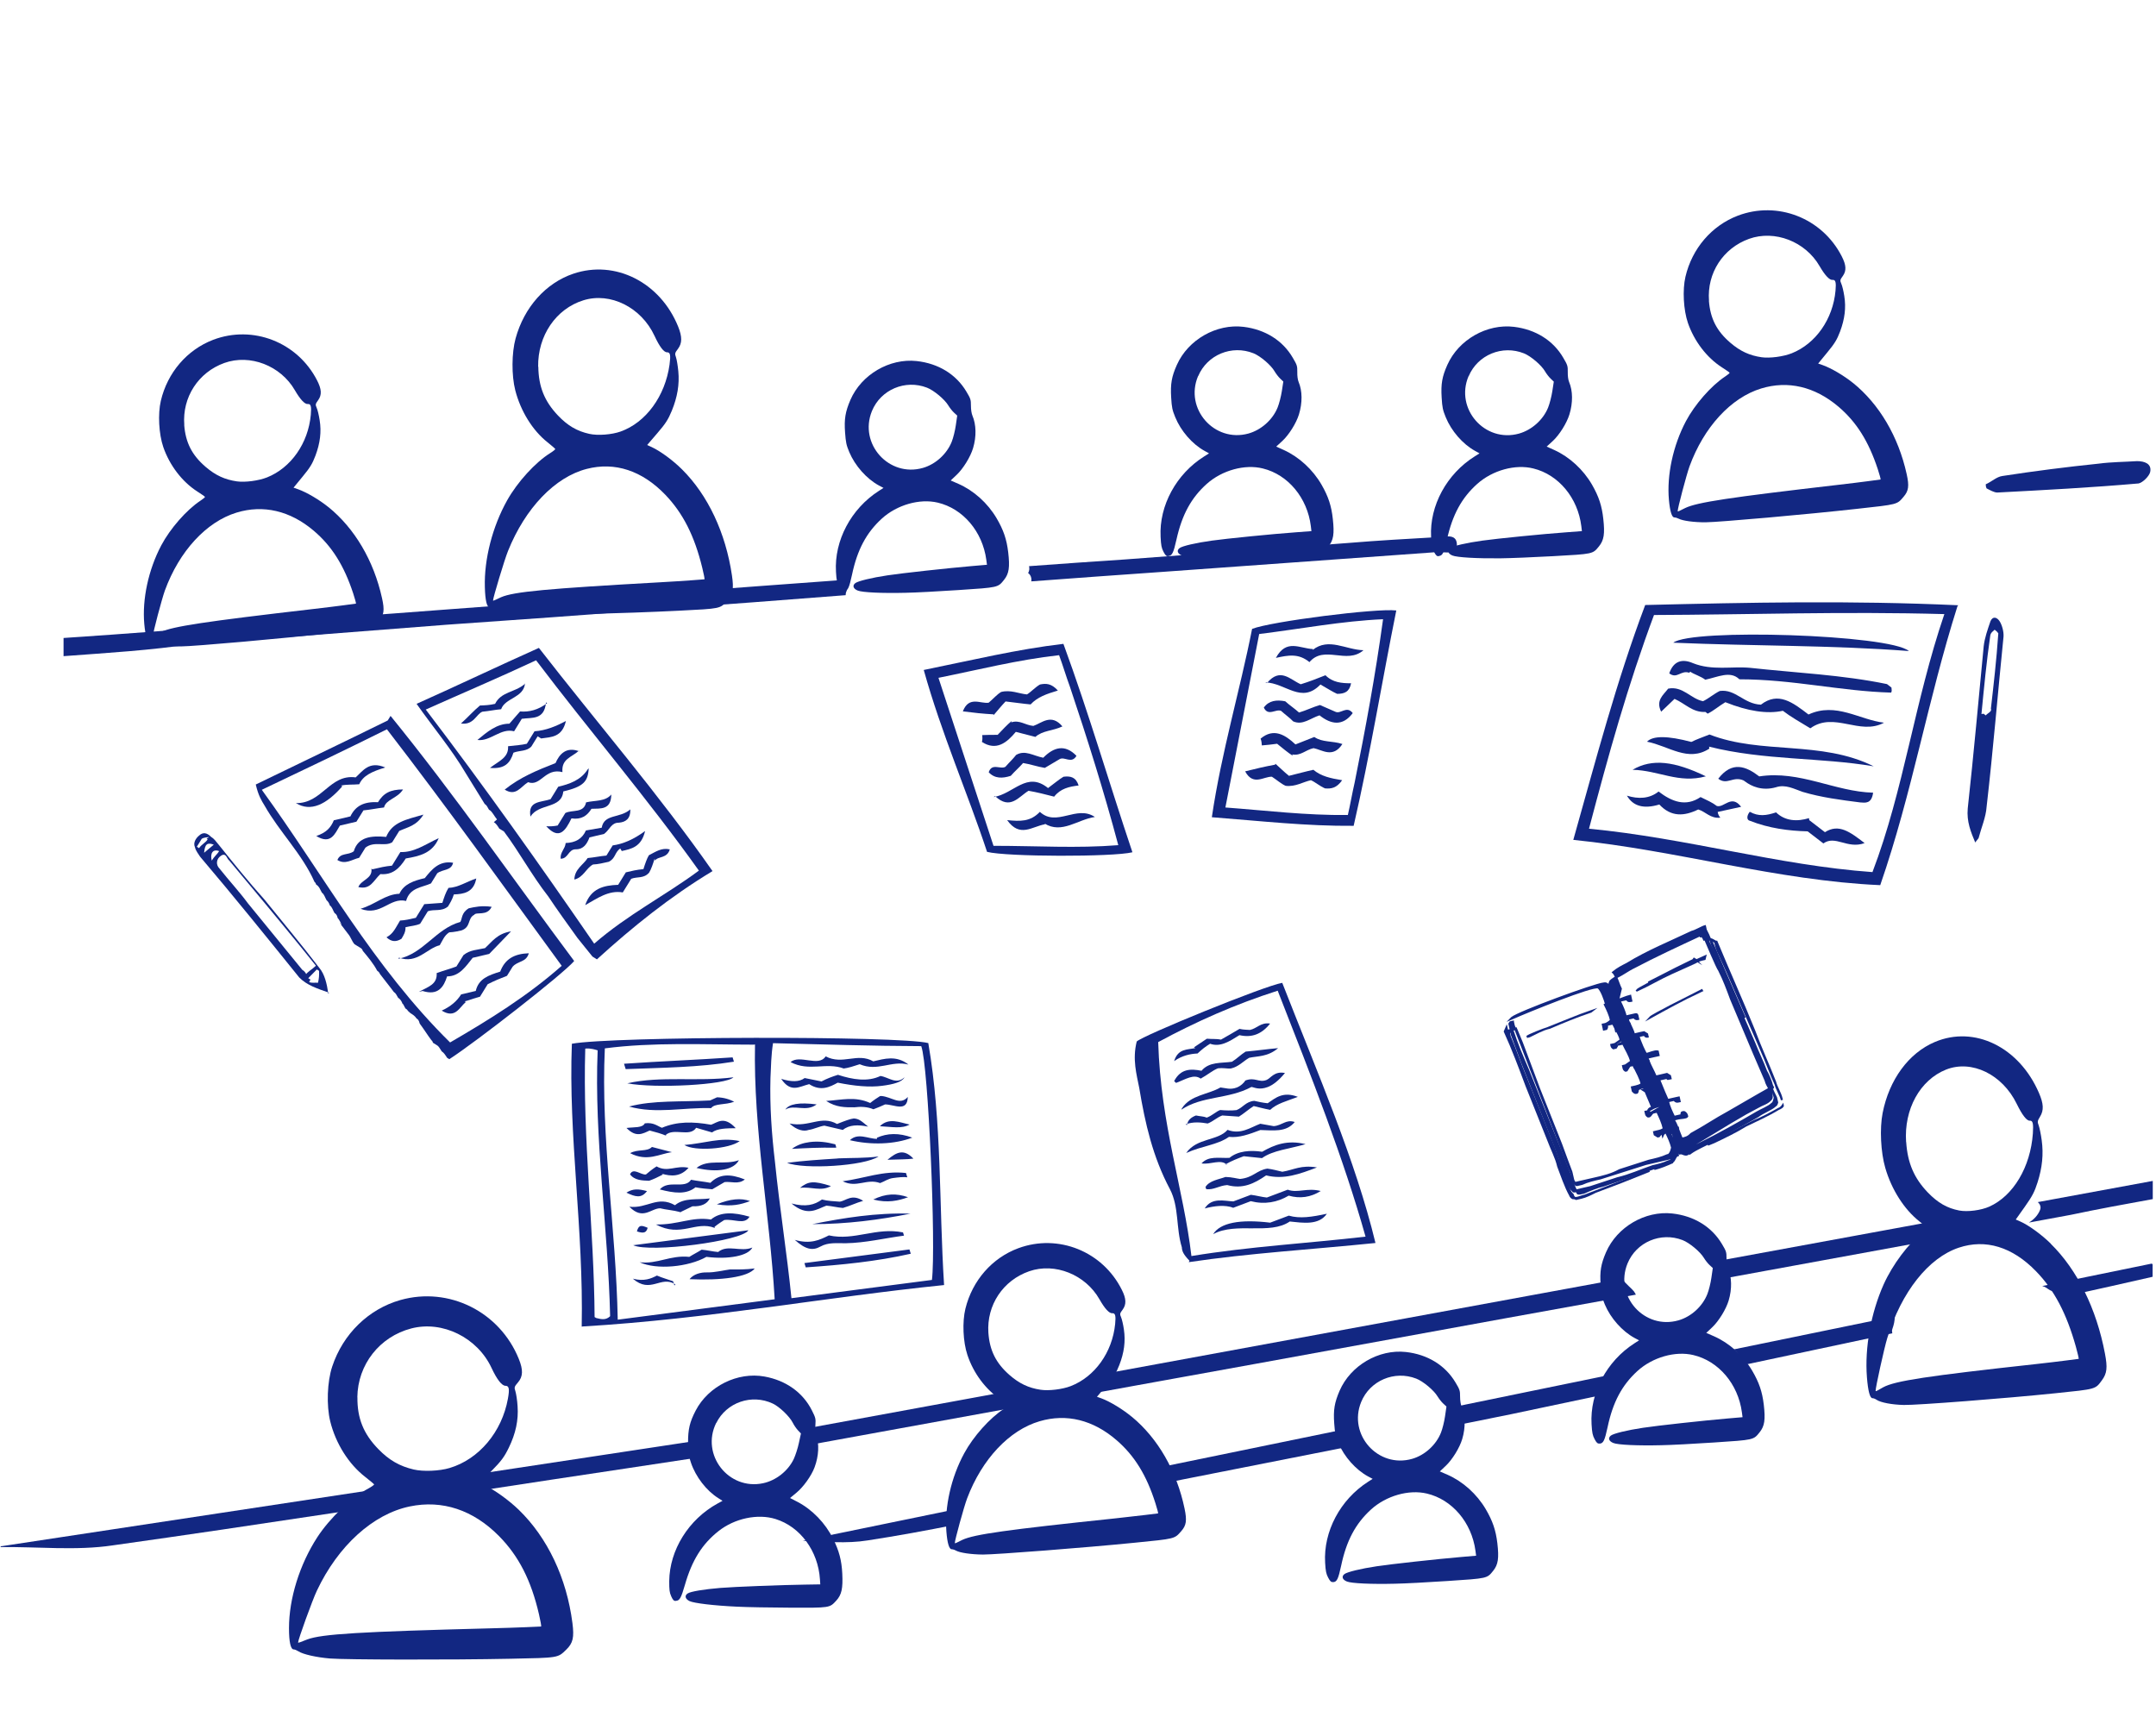 <?xml version="1.0" encoding="UTF-8"?>
<svg xmlns="http://www.w3.org/2000/svg" id="a" data-name="Ebene 3" viewBox="0 0 260.89 207">
  <defs>
    <style>
      .c, .d {
        fill: #122782;
      }

      .d {
        stroke: #122782;
        stroke-miterlimit: 10;
        stroke-width: .25px;
      }
    </style>
  </defs>
  <g id="b" data-name="uuid-519f99f5-dd06-468e-a4a9-793170eefded">
    <path class="c" d="M84.79,175.36c-.42-.23-.58-.64-.48-1.02C30.05,182.57,3.36,186.62.13,187.11v-.1s0,.2-.13.2c4.46-.07,9.19.46,13.64-.21,17.66-2.48,35.31-5.25,52.96-7.93,6.1-.91,12.19-1.84,18.28-2.76-.22-.29-.26-.64-.08-.95Z"></path>
    <path class="c" d="M197.73,156.28c-.19-.22-.4-.43-.62-.63-.31-.29-.59-.59-.85-.93-21.32,3.92-42.65,7.85-63.96,11.76-.04.36-.26.68-.64.8.02.48.03.99-.12,1.45,1.85-.34,3.7-.68,5.55-1.01,20-3.6,40-7.3,60-10.9.29-.05.57-.1.86-.16-.06-.13-.14-.25-.22-.37Z"></path>
    <path class="c" d="M233.92,148.17c-.16,0-.33,0-.49,0-.21-.02-.37-.09-.51-.19-8.27,1.52-16.54,3.04-24.81,4.56-.23.82-.46,1.68-.86,2.41,9.81-1.8,19.6-3.58,29.38-5.38-1-.26-1.88-.75-2.71-1.4Z"></path>
    <path class="c" d="M246.59,145.46c.26.24.42.58.27.95-.28.69-.77,1.17-1.35,1.53,1.7-.31,3.4-.62,5.09-.94,3.3-.7,6.6-1.3,9.9-1.9v-2.2c-4.64.85-9.27,1.7-13.9,2.56Z"></path>
    <path class="c" d="M122.42,170.37c-.04-.12-.07-.24-.07-.36,0-.13.03-.25.08-.37-.13-.08-.26-.15-.4-.21-.1-.04-.19-.07-.29-.1-.26-.08-.45-.24-.6-.46-.07-.1-.1-.22-.11-.33-7.93,1.45-15.86,2.91-23.79,4.37.05.27,0,.56-.14.78.28.38.27.95-.03,1.31,8.44-1.54,16.9-3.08,25.35-4.62Z"></path>
    <path class="c" d="M228.98,161.34c-.04-.17-.05-.35,0-.5.19-.53.3-1.01.3-1.56-6.5,1.34-13.01,2.67-19.51,4.01.06.04.13.06.19.11.61.49.69,1.22.47,1.89,6.18-1.31,12.37-2.63,18.55-3.95Z"></path>
    <path class="c" d="M260.39,152.9c-4.43.91-8.84,1.82-13.27,2.72.08.03.17.05.25.08.35.15.58.42.94.53.4.12.89.1,1.3.15.31.03.57.18.75.39,3.37-.74,6.75-1.5,10.12-2.27v-1.5l-.1-.1Z"></path>
    <path class="c" d="M194.04,167.63c.06-.25.15-.44.27-.66.14-.25.33-.38.54-.44-.02-.05-.02-.11-.03-.16-6.33,1.3-12.66,2.6-18.99,3.9,0,.03,0,.06,0,.09-.16.77-.32,1.55-.56,2.3,2.54-.51,5.08-1.02,7.62-1.54,3.84-.8,7.67-1.62,11.51-2.43-.3-.24-.47-.63-.36-1.04Z"></path>
    <path class="c" d="M139.4,179.76c8.35-1.65,16.71-3.29,25.06-4.95-.36-.55-.7-1.11-1.01-1.69-.06-.1-.07-.2-.09-.3-8.03,1.65-16.05,3.3-24.08,4.95.18.65.3,1.38.13,1.99Z"></path>
    <path class="c" d="M115.68,183.91c.08-.43.13-.87.13-1.31-6.23,1.28-12.46,2.56-18.68,3.84,2.64.11,5.32.37,7.86-.04,3.6-.55,7.17-1.21,10.73-1.92-.06-.17-.07-.37-.04-.57Z"></path>
    <path class="c" d="M102.46,71.48c-.02-.32.07-.65.32-.86-.03-.16-.03-.34.02-.5-7.1.53-14.2,1.03-21.31,1.58-9.4.7-18.8,1.4-28.1,2.1-7.7.6-15.3,1.1-23,1.7-7.6.6-15.1,1.2-22.7,1.7v2.2c5.3-.4,10.6-.7,15.8-1.5,10.2-.7,20.3-1.5,30.5-2.3,8.6-.6,17.2-1.2,25.8-1.9,7.54-.52,15.03-1.09,22.54-1.68,0-.19.04-.38.13-.54Z"></path>
    <path class="c" d="M173.89,65c-3.5.2-7.1.4-10.7.7-9,.7-18,1.3-27.1,2-3.86.25-7.72.53-11.57.81.07.28.04.59-.11.83.32.23.45.63.38,1.01,5.31-.39,10.61-.79,15.9-1.15,11.1-.8,22.2-1.6,33.3-2.4.9,0,2.4.4,2.3-1-.1-1.3-1.5-.8-2.4-.8Z"></path>
    <path class="c" d="M240.29,58.6c.7-.3,1.3-.9,2-1,3.9-.6,7.8-1.1,11.7-1.5,1.5-.2,3.1-.2,4.6-.3.9,0,1.8.3,1.6,1.3-.1.5-.9,1.3-1.4,1.4-5.7.5-11.4.8-17.1,1.1-.4,0-.9-.3-1.3-.5-.1-.2-.1-.4-.1-.5h0Z"></path>
  </g>
  <g>
    <path class="c" d="M144.66,126.82c-.98.22-2.11.04-2.58,1.58.96-.67,1.94-.88,2.83-.92.56-.52.91-.8,1.52-1.18,1.23.44,2.32-.27,3.55-1.04,1.49.34,2.69-.11,3.71-1.4-1.13-.18-1.59.6-2.44.77-.32-.03-.76-.01-1.26-.13-.75.43-1.36.82-2.24,1.3-.5-.11-1.08-.05-1.71-.11-.48.33-1.09.72-1.57,1.05l.18.08Z"></path>
    <path class="c" d="M142.31,131.04c1.19-.45,2.15-1.12,2.98-.52.88-.48,1.44-1,2.1-1.25.58-.07,1.08.05,1.53.03.98-.22,1.49-.87,2.24-1.3.98-.22,2.24-.09,3.5-1.17-1.61.15-2.32.27-3.93.42-.61.38-1.04.85-1.66,1.23-1.29.19-2.74-.03-3.68,1.09-1.31-.26-2.52-.26-3.31,1.25l.23.22Z"></path>
    <path class="c" d="M142.93,134.29c2.53-1.71,5.73-1.26,8.5-2.76.32.03.91.41,1.97.01.66-.25,1.36-.82,2.09-1.7-1.31-.26-1.72.65-2.25.85-.93.35-1.36-.39-2.55.06-.08.18-.51.65-1.04.85-.8.3-1.34.05-1.97-.01-1.49.87-3.6.9-4.65,2.51l-.08.18Z"></path>
    <path class="c" d="M143.45,136.06c.93-.35,1.87-.25,2.69-.11.66-.25,1.09-.72,1.76-.97.63.06,1.39.08,2.02.14.61-.38,1.18-.9,1.79-1.28.5.11,1.18.31,1.99.46.78-.75,2.02-1.07,3.35-1.57-1.78-.69-2.69.11-3.65.77-.63-.06-1.13-.18-1.63-.29-1.03.09-1.36.82-2.15,1.12-.58.07-1.34.05-1.97-.01-.53.2-.96.67-1.62.92-.37-.16-.81-.15-1.31-.26-.53.2-1.01.53-1.08,1.16l-.18-.08Z"></path>
    <path class="c" d="M152.49,136.74c1.53.03,3.15.32,4.18-.97-1.05-.36-1.51.42-2.54.5-.5-.11-1.13-.18-1.63-.29-1.19.45-2.37,1.35-3.96.74-1.16,1.35-3.73.95-5,2.8,1.94-.88,3.73-.95,5.17-1.95,1.26.13,2.45-.32,3.78-.82Z"></path>
    <path class="c" d="M148.3,140.89c.75-.43,1.41-.68,2.2-.98.63.06,1.26.13,2.21.23,1.31-.95,3.36-1.12,5.27-1.69-2.17-.54-3.76.06-5.25.92-1.44-.21-2.92-.11-3.96.74-1.34.05-2.52-.26-3.38.67,1.13.18,2.35-.59,3.1.19l-.18-.08Z"></path>
    <path class="c" d="M145.96,143.9c.95.1,1.51-.42,2.54-.5,1.86.51,3.27-.17,4.71-1.17,2.17.54,4.03-.16,6.15-.96-1.94-.33-2.77.29-4.19.52-.5-.11-1.18-.31-1.81-.38-1.29.19-1.71,1.1-3.31,1.25-.32-.03-1-.23-1.76-.24-.8.3-1.96.44-2.42,1.22l.1.27Z"></path>
    <path class="c" d="M149.1,146.2l2.25-.85c1.68.43,3.23.14,4.59-.67,1.36.39,2.65.21,3.88-.56-1.68-.43-2.77.29-4-.16l-2.52.95c-.63-.06-1.31-.26-1.94-.33l-2.12.8c-1.08-.05-2.62-.52-3.46.85,1.24-.32,2.4-.45,3.45-.09l-.13.05Z"></path>
    <path class="c" d="M146.8,149.34c2.77-1.5,6.87.13,9.27-1.53,1.58.16,3.52.49,4.49-.94-1.82.39-3.25.62-4.61.23l-2.25.85c-3.65-.44-6.05.01-6.9,1.39Z"></path>
    <path class="c" d="M143.84,152.73c7.31-1.09,14.87-1.53,22.6-2.32-2.41-9.99-6.95-20.4-11.28-31.48-2.14.35-16.97,6.41-17.61,7.1-.54,2.17-.02,3.95.31,5.64.71,4.28,1.63,8.32,3.71,12.23,1.12,2.15.72,4.72,1.44,7.03.02.45.17.85.92,1.62l-.08.18ZM165.24,149.64c-6.96.81-13.94,1.18-21.07,2.35-.95-8.12-3.72-15.86-4.02-25.89,4.65-2.51,9.33-4.58,14.46-6.22,4.14,10.55,7.97,20.31,10.63,29.76Z"></path>
  </g>
  <g>
    <path class="c" d="M120.24,86.53c.48-.55.86-1.04,1.44-1.65,1.15.13,2.04.27,3.03.36.82-.89,1.93-1.27,3.3-1.68-.79-.88-1.46-.88-2.17-.73-.6.35-1.07.9-1.57,1.2-.99-.09-1.96-.59-3.12-.3-.5.29-.97.84-1.51,1.3-.97.17-2.39-.87-3.13,1.05,1.31.17,2.45.29,3.7.36l.06.1Z"></path>
    <path class="c" d="M122.41,87.25c-.54.45-1.11,1.06-1.69,1.67-.67,0-1.35,0-1.86.03.02.26.04.51-.04.83,1.73,1.12,3.01.1,4.1-1.22l2.37.61c.88-.79,2.12-.72,3.27-1.27-1.36-1.61-2.51-.39-3.52-.06-.99-.09-1.66-.76-2.67-.43l.04-.16Z"></path>
    <path class="c" d="M122.96,91.35c-.38.49-.82.89-1.3,1.44-.6.35-1.64-.51-2.02.66.73.78,1.66.76,2.67.43.48-.55,1.02-1,1.49-1.55.89.14,1.74.45,2.63.59l1.79-1.06c.6-.35,1.44.62,2.04-.4-1.4-1.45-2.76-1.05-4.02.23-1.21-.23-2.19-.98-3.28-.34Z"></path>
    <path class="c" d="M120.42,96.34c1.83,1.73,2.85.06,4.04-.65,1.05.18,2,.43,3.1.71.76-.98,1.83-1.22,2.96-1.35-.33-1.01-.96-1.17-1.83-1.06-.5.29-1.03.75-1.87,1.37-2.58-2.09-4.14.71-6.6,1.09l.2-.12Z"></path>
    <path class="c" d="M126.39,99.65c2.11,1.3,4-.49,6.1-.79-2.23-1.5-4.62,1.26-6.66-.62-1.16,1.22-2.4,1.15-3.96,1,1.55,2.17,3,.77,4.59.5l-.06-.1Z"></path>
    <path class="c" d="M119.44,103.08c2.37.61,15.25.63,17.59.05-2.82-8.39-5.28-16.85-8.35-25.22-5.64.66-11.03,1.97-16.9,3.16,2.15,7.71,5.29,14.84,7.66,22.01ZM128.16,79.29c.45,1.21.85,2.58,1.3,3.79,2.1,6.27,4.1,12.59,5.86,19.19-4.99.4-9.88.08-15.1.08l-6.66-20.33c4.79-.96,9.57-2.18,14.6-2.74Z"></path>
  </g>
  <g>
    <g>
      <path class="c" d="M202.48,77.77c9.8.42,19.16.29,28.51,1.01-2.33-2.01-26.31-2.76-28.51-1.01Z"></path>
      <path class="c" d="M204.52,81.27c.41.31,1.29.56,1.83.98,1.54-.32,3.02-1.13,4.13-.05,6.46,0,12.25,1.44,18.36,1.61.1-.14.07-.37.04-.61l-.54-.42c-5.38-1.12-11.02-1.36-16.58-1.97-2.22-.2-4.58.36-6.89-.56-1.29-.56-2.35-.3-2.88,1.23.95.73,1.41-.43,2.43-.07l.1-.14Z"></path>
      <path class="c" d="M206.65,86.35c.69-.33,1.34-.91,2.13-1.38,2.74,1.1,5.06,1.45,6.96,1.04.95.73,2,1.32,3.32,2.12,2.89-2.08,5.97.92,8.92-.68-2.97-.34-5.81-2.53-9.14-.99-1.9-1.46-3.66-2.81-5.76-1.19-2.08-.09-3.05-1.91-4.97-1.66-.69.33-1.34.91-2.03,1.24-1.5-.29-2.44-1.87-4.22-1.52-.62.81-1.52,1.42-.85,2.79l1.62-1.55c1.29.56,2.17,1.66,3.74,1.58l.27.21Z"></path>
      <path class="c" d="M206.81,90.35c6.68,1.68,13.44,1.28,19.92,2.38-6.39-3.18-13.58-1.39-19.87-3.85-.93.37-1.51.56-2.2.9-2.86-.76-4.65-.77-5.36-.03,2.62.51,4.96,2.52,7.54.84l-.03-.24Z"></path>
      <path class="c" d="M211.13,94.54c.81.62,2.1,1.19,3.75.73,1.17-.4,2.22.2,3.24.55,2.28.68,4.63.98,6.99,1.28.61.04,1.36.19,1.55-1.18-4.64-.12-8.88-2.73-13.78-1.97-1.63-1.25-3.29-1.88-4.96.28,1.08.83,1.78-.36,3.07.21l.14.1Z"></path>
      <path class="c" d="M197.55,93.15c3.18.07,5.58,1.7,8.87.79-3.77-1.82-6.5-2.19-8.87-.79Z"></path>
      <path class="c" d="M218.9,99c-1.41.43-2.87.38-3.99-.7-1.17.4-2.12.52-3.18-.07-.42.54-.35,1.02.02,1.09,2.31.91,4.67,1.22,6.99,1.28l1.9,1.46c1.45-1.04,2.9.72,4.99-.04-1.76-1.35-3.12-2.39-4.8-1.32l-1.9-1.46-.03-.24Z"></path>
      <path class="c" d="M205.49,97.95c.89.25,1.49,1.14,2.69.99-.14-.1-.3-.45-.33-.69l2.84-.62c-1.18-1.55-2.05.15-2.94-.1-.54-.42-1.19-.7-1.97-1.08-1.79,1.21-3.46.57-5.08-.67-1.1.88-2.44.93-3.83.5.74,1.28,2.04,1.64,3.92,1.07,1.42,1.52,2.99,1.44,4.71.6h0Z"></path>
      <path class="c" d="M236.96,73.24c-13.11-.6-25.38-.33-37.88-.03-3.52,9.35-5.95,18.68-8.7,28.42,12.59,1.27,24.64,4.93,37.14,5.48,3.89-11.23,5.72-22.31,9.34-33.74l.1-.14ZM200.09,74.42c11.44-.04,22.96-.45,35.19-.11-3.61,10.58-4.89,21.23-8.7,31.22-11.43-.82-22.46-4.12-34.3-5.25,2.36-8.96,4.67-17.3,7.92-26.01l-.1.14Z"></path>
    </g>
    <path class="c" d="M239.02,101.96c-.53-1.27-1.06-2.54-.91-4.14.72-6.55,1.31-13.2,1.93-19.62.11-.99.47-2.01.82-3.03.28-.65.79-.47,1.09-.02s.53,1.27.49,1.88c-.69,6.79-1.25,13.68-2.05,20.61-.08,1.23-.64,2.52-.97,3.78l-.42.54h0ZM240.02,86.36l.27.21c.21-.27.79-.47.62-.81.34-2.97.68-5.94.89-9.01.1-.14-.3-.45-.44-.55-.1.14-.45.3-.52.68-.45,3.1-.76,6.31-1.07,9.52h0l.24-.03Z"></path>
  </g>
  <path class="c" d="M81.61,155.56l-.16-.52c-.54-.2-1.23-.38-1.96-.69-.69.36-1.53.74-2.91.38,2.16,1.88,3.37-.44,5.14.68l-.11.15ZM91.33,153.49c-1.07.14-2.03.13-2.99.12-.92.12-1.8.37-2.76.36-.81-.03-1.68.22-2.14.82,3.87.17,7.09-.25,7.89-1.3ZM85.49,152.09c2.65.33,5.06-.12,5.55-1.13-1.41.59-2.99-.42-4.14.54-.65-.05-1.34-.23-2-.28-.53.34-.95.53-1.49.87-2.3-.24-3.86.91-6.01.65,2.04.95,5.91.58,8.08-.65ZM78.37,148.57c-.73-.31-1.08-.4-1.3.44.88.29,1.15.12,1.3-.44ZM90.56,148.87c-4.75.62-9.19,1.2-13.94,1.81,2.04.95,13.22-.51,13.94-1.81ZM86.46,148.46c.38-.32.91-.66,1.18-.83,1.23-.16,2.42.63,3.06-.4-1.92-.56-3.53-.62-4.67.34-2.34-.37-3.94.65-6.66.6,3.04,1.63,4.79-.49,7.13.42l-.04-.13ZM78.29,144.13c-1.04-.27-1.69-.32-2.49.19,1.12.53,1.81.71,2.49-.19ZM82.26,146.71l1.53-.74c1.07.04,1.77-.28,2.1-.95-1.53.2-3.07-.14-4.21.82-2.12-1.21-3.37.44-5.52.18,1.63,1.68,2.61.2,3.72.19.69.18,1.5.21,2.53.48l-.15.02ZM97.5,153.36c4.37-.3,8.54-.71,12.71-1.65l-.16-.52c-4.29.56-8.42,1.1-12.71,1.65l.2.65-.04-.13ZM96.17,150.03c1.31,1.18,2.16,1.34,3.11.81.95-.53,1.95-.39,3.06-.4,2.38-.04,4.75-.62,7.05-.92l-.12-.39c-3.23-.66-5.89,1.04-8.97.36-1.11.55-2.21,1.1-4.14.54ZM110.17,146.86c-4.18-.13-8.12.52-11.87,1.27,4.14,0,8.12-.52,11.87-1.27ZM90.76,145.34c-1.08-.4-2.42-.27-4.02.39,1.84.3,2.88.03,4.02-.39ZM80.03,142.01c1.23.38,2.34.37,3.29-.7-1.54-.34-2.52.6-3.87-.17-.53.34-.91.66-1.29.98-.61.08-1.54-.88-1.92-.02.54.74,1.5.75,2.31.78.57-.21.99-.4,1.68-.76l-.19-.11ZM99.46,145.15c-.91.66-1.95.93-3.68.48,1.93,1.64,3.07.68,4.22.26.65.05,1.34.23,2,.28.88-.25,1.57-.61,2.45-.86-1.39-.9-2.07,0-2.84.1-.65-.05-1.46-.08-2.15-.26h0ZM84.04,143.65c.84.16,1.5.21,2.15.26l1.49-.87c.77-.1,1.69.32,2.45-.32-1.81-.71-3.07-.68-4.17.41-.84-.16-1.5-.21-2.34-.37-.76,1.18-2.72-.05-3.78,1.17,1.73.45,3.23.66,4.37-.3l-.15.02ZM84.28,141.33c2.57.61,4.53.22,5.13-.94-1.72.63-3.72-.19-5.13.94ZM78.89,138.79c-.61.62-1.68.22-2.64.75,2.08,1.08,3.53.08,5.06-.12-.69-.18-1.38-.36-2.42-.63ZM96.8,143.74c1.38-.18,2.53.48,3.75-.22-2.11-.67-2.73-.59-3.75.22ZM109.88,144.87c-1.42-.49-2.69-.46-4.21.28,1.73.45,3.07.14,4.21-.28ZM89.51,138.08c-2.38-.5-4.21.28-6.7.47,1.2.79,5.41.51,6.7-.47ZM101.29,140.19c-2.03.13-4.06.26-6.05.52,2,.82,9.36.4,11.07-.77-1.68.22-3.3.16-4.87.23l-.15.02ZM106.5,143.16c.57-.21.95-.53,1.57-.61s1.23-.16,1.72-.09l-.16-.52c-2.8-.31-5.05.66-7.66,1,1.69.86,2.91-.38,4.53.22ZM101.2,138.86l-.12-.39c-1.04-.27-2.04-.41-3.11-.27-.77.1-1.49.33-2.14.82,1.72-.09,3.45-.18,5.21-.14h0l.15-.02ZM80.53,137.36c.99-.94,2.95.29,3.71-.89.69.18,1.23.38,1.92.56.65-.49,1.76-.5,2.87-.51-1.43-1.57-2.27-.65-2.99-.42-2.19-.39-4.11-.41-5.94.37-.54-.2-1-.68-2.07-.54-.3.58-1.3.44-2.22.56,1.16,1.2,1.96.69,2.8.31.69.18,1.38.36,2.11.67l-.19-.11ZM107.39,140.34c1.42-.05,2.38-.04,3.14-.14-1.16-1.2-2-.82-3.14.14ZM89.04,133.43c-.77-.44-1.46-.62-2.27-.65l-.84.38c-3.6.2-6.86-.05-9.81.74,3.3.92,6.56.09,9.93.19.45-.6,1.65-.35,2.79-.77l.19.11ZM106.14,137.81c-1.11,0-2.31-.78-3.3.16,2.57.61,5.41.51,7.55-.31-1.62-.6-3.03-.55-4.29.02l.04.13ZM103.32,135.34c-.46.06-1.03.27-2.03.67-1.93-1.1-3.37.44-5.75-.06.89.83,1.73.99,2.31.78.61-.08,1.3-.44,1.91-.52l2.23.52c.76-.64,1.87-.65,3.06-.4-.85-.7-1.08-.94-1.73-.99ZM98.82,133.64c-2.1-.27-3.36-.06-3.79.63,1.07-.68,2.49.35,3.79-.63ZM106.47,136.28c1.46.08,2.65.33,3.6-.2-1.19-.25-2.5-.89-3.6.2ZM88.75,130.36c-4.29.56-8.82-.2-12.84.73,3.38.64,12,.19,12.84-.73ZM106.48,132.64c-.27.17-.8.51-1.18.83-1.85-.84-3.45-.36-5.33-.25,1.2.79,2.31.78,3.42.77.77-.1,1.57-.07,2.3.24.57-.21.99-.4,1.41-.59,1.11,0,2.69,1,2.75-.9-.95,1.07-1.92-.02-3.22-.12l-.15.02ZM88.65,127.95c-4.37.3-8.77.47-13.14.77l.2.65c4.41-.17,8.85-.21,13.1-.9l-.16-.52ZM97.92,131.19c1.39.9,2.49.35,3.45-.18,2.04.41,3.84.58,5.37.38,1.38-.18,2.41-.45,2.71-1.03-.99.94-1.92-.02-2.91-.16-1.53.74-3.37.44-5.14-.14-.73.23-1.3.44-1.99.8l-2.04-.41c-.65.49-1.61.48-2.84.1,1.17,1.74,2.19.93,3.38.64ZM101.96,129.32c.77-.1,1.34-.31,2.07-.54,2.19.93,3.83-.5,5.9.04-1.47-1.16-2.92-.7-4.26-.39-1.93-1.1-3.68.48-5.76-.6-.87,1.33-3.11-.27-4.25.69,2.27,1.19,4.29-.02,6.45.78l-.15.02ZM70.54,160.51c15.33-.91,29.33-3.55,43.7-5.01-.63-9.9-.25-19.65-1.91-29.28-3.46-.9-38.3-.82-43.13.08-.44,11.11,1.43,22.47,1.19,34.23l.15-.02ZM71.95,159.38c-.06-10.65-1.46-21.52-1.13-32.49.15-.02.61-.08,1.5.21-.44,10.58,1.26,21.41,1.51,32.17-.49.47-.99.4-1.68.22l-.19-.11ZM111.48,126.6c.86,2.31,1.79,24.17,1.29,28.28-5.51.72-11.18,1.45-17,2.21-.55-5.46-1.44-11-1.99-16.46-.41-3.45-.64-6.79-.55-10.18.06-1.36.09-2.84.31-4.22,6.1.15,11.89.34,17.94.36ZM91.36,126.38c-.21,10.28,1.79,20.53,2.38,30.84-6.28.82-12.41,1.61-18.99,2.47-.21-11.16-2.07-21.98-1.56-32.83,5.82-.76,11.8-.46,18.01-.45h0l.15-.02Z"></path>
  <g>
    <path class="c" d="M39.81,120.12c-1.4-.49-2.67-.89-3.6-1.84-3.97-4.92-7.94-9.84-12-14.62-.19-.31-.52-.7-.62-1.14-.24-.53.1-1.08.49-1.4.48-.46.97-.35,1.44.13.41.25.6.56.93.95,1.82,2.26,3.64,4.53,5.55,6.65,2.15,2.66,4.43,5.39,6.64,8.27.65.78.91,1.89,1.09,3.14h0l.08-.14ZM36.97,117.98h0c.25-.41.78-.65,1.26-1.12-.65-.78-1.17-1.48-1.82-2.26-2.8-3.44-5.74-6.96-8.68-10.48-.27-.17-.35-.97-.96-.59s-.68,1.1-.21,1.57c1.17,1.48,2.42,2.82,3.45,4.22,2.15,2.66,4.43,5.39,6.58,8.05.14.08.27.17.46.48h0l-.08.14ZM37.4,118.82h0c.27.17.72.06,1.08.1.12-.5.15-.86.13-1.44l-.27-.17-1.04,1.06.27.17-.08.14-.08.14ZM25.3,101.29h0c-.22.05-.58.02-.89.21l-.59.96.27.17c.25-.41.78-.65,1.04-1.06l-.14-.08.31-.19ZM26.52,102.99c-.77-.29-1.11.26-.9,1.15.34-.55.65-.74.9-1.15ZM25.87,102.21c-.77-.29-1.08-.1-1.17.98.39-.33.78-.65,1.17-.98Z"></path>
    <g>
      <path class="c" d="M79.26,104.14c.34-.55,1.47-.23,1.79-1.36-.99-.23-1.69.28-2.53.71-.25.41-.46,1.04-.66,1.68-.8.07-1.47.23-2.13.39l-.93,1.51c-1.74.06-3.3.43-3.99,2.46,1.45-.81,2.84-1.84,4.55-1.54l1.02-1.65c.75-.29,1.52,0,2.17-.75.25-.41.46-1.04.66-1.68l.05.22Z"></path>
      <path class="c" d="M75.24,102.98c1.11-.26,2.36-.44,2.82-2.42-1.4,1.03-2.67,1.57-3.92,1.74l-.76,1.23c-.8.07-1.47.23-2.27.3-.51.82-1.57,1.31-1.61,2.6,1.11-.26,1.43-1.39,2.26-1.82.58-.02,1.25-.18,1.91-.33.84-.43.68-1.1,1.38-1.61l.19.31Z"></path>
      <path class="c" d="M56.22,121.17c.67-.16,1.19-.4,1.86-.56l.93-1.51c.84-.43,1.59-.73,2.34-1.02l.68-1.1c.65-.74,1.64-.5,1.96-1.63-1.74.06-2.88.68-3.46,2.22-1.42.45-2.61.85-2.96,2.34l-1.77.42c-.51.82-1.29,1.48-2.35,1.96,1.65,1.02,2.13-.39,2.92-1.04l-.14-.08Z"></path>
      <path class="c" d="M76.27,97.94c-1.26,1.12-3.16.51-3.46,2.22l-1.91.33c-.46,1.04-1.29,1.48-2.45,1.52-.06.72-.68,1.1-.61,1.9.94.01.9-1.15,1.84-1.14.94.01,1.36-.67,1.65-1.44l1.77-.42c.7-.52.85-1.37,1.79-1.36.8-.07,1.42-.45,1.38-1.61Z"></path>
      <path class="c" d="M51.12,119.91c1.9.61,2.58-.49,2.98-1.76,1.52,0,2.28-1.24,3.1-2.25l2-.47,2.64-2.73c-1.69.28-2.28,1.24-3.15,2.03-.89.21-1.83.2-2.61.85l-.85,1.37c-.75.29-1.42.45-2.39.8.09,1.38-1.02,1.65-2.16,2.27l.44-.1Z"></path>
      <path class="c" d="M73.97,96.14c-.73.87-1.94.69-3.05.95-.27,1.35-1.67.86-2.51,1.29l-.93,1.51c-.44.1-1.02.12-1.38.09,1.58,1.74,2.34.5,3.05-.95,1.21.18,1.91-.33,2.42-1.16,1.16-.04,2.38.14,2.4-1.74Z"></path>
      <path class="c" d="M48.3,115.89c2.17.78,3.36-1.14,4.91-1.51.34-.55.54-1.18,1.15-1.56.58-.02,1.25-.18,1.47-.23,1.19-.4.71-1.46,1.55-1.89.25-.41,1.57.21,2.11-.97-1.21-.18-2.1.03-2.77.18-.92.57-.76,1.23-1.02,1.65-2.97.82-4.47,3.87-7.5,4.46l.08-.14Z"></path>
      <path class="c" d="M71.14,93.06c-.85,1.37-2.26,1.82-3.59,2.14l-.93,1.51c-1.19.4-2.77.18-2.43,2.1,1.02-1.65,3.77-.89,3.97-3.04,2.44-.58,3-1.18,3.08-2.83l-.08.14Z"></path>
      <path class="c" d="M46.79,113.44c.6.56,1.18.54,1.79.16.25-.41.51-.82.49-1.4.67-.16,1.25-.18,1.77-.42l.93-1.51c.75-.29,1.66.08,2.44-.58.25-.41.51-.82.71-1.46,1.16-.04,2.41-.22,2.71-1.93-1.19.4-2.2,1.1-3.36,1.14-.34.55-.54,1.18-.74,1.81-.8.07-1.38.09-2.19.16l-1.02,1.65c-.67.16-1.33.31-1.91.33-.51.82-.8,1.59-1.63,2.02Z"></path>
      <path class="c" d="M70.17,90.94c-1.68-.66-2.49.35-2.95,1.4-2.25.88-4.28,1.71-6.15,3.21,1.37.85,1.91-.33,2.83-.9,1.54.57,2.04-1.77,4.16-1.22-.14-1.61,1.1-1.78,1.97-2.57l.14.08Z"></path>
      <path class="c" d="M48.35,108.15c-1.74.06-2.86,1.26-4.72,1.82,2.45.94,3.53-1.42,5.51-.95.44-1.63,1.96-1.63,3.01-2.12l.76-1.23c.7-.52,1.69-.28,1.92-1.27-1.71-.3-2.61.85-3.43,1.86-1.33.31-2.53.71-3.07,1.89Z"></path>
      <path class="c" d="M65.47,89.36c1.25-.18,2.55-.13,3.01-2.12-1.14.62-2.42,1.16-3.8,1.25l-.93,1.51c-.67.16-1.25.18-2.27.3.09,1.38-1.1,1.78-2.19,2.62,1.79.16,2.44-.58,2.84-1.84.75-.29,1.61-.14,2.17-.75l.76-1.23.41.25Z"></path>
      <path class="c" d="M66.21,85.08c-1.09.84-2.2,1.1-3.28,1.01l-1.29,1.48c-1.52,0-2.69.99-3.87,1.97,1.57.21,2.81-1.48,4.44-1.05l.93-1.51c1.25-.18,2.73.17,2.93-1.98l.14.08Z"></path>
      <path class="c" d="M44.94,105.09c.18,1.25-1.21,1.34-1.58,2.25,1.49.35,1.81-.78,2.67-1.57,1.44.13,2.3-.66,3.07-1.89,1.69-.28,3.24-.65,3.99-2.46-1.59.73-2.98,1.76-4.64,1.68l-1.02,1.65c-.8.07-1.47.23-2.36.44l-.14-.08Z"></path>
      <path class="c" d="M40.83,104.07c.96.59,1.74-.06,2.63-.27l.76-1.23c1.09-.84,2.32-.08,3.24-.65l.85-1.37c1.06-.48,2.08-.61,2.93-1.98-2.08.61-3.77.89-4.51,2.7-1.79-.16-3.4-.02-3.92,1.74-.7.52-1.61.14-1.98,1.05Z"></path>
      <path class="c" d="M63.45,82.81c-1.17.98-2.83.9-3.54,2.36-.67.16-1.25.18-1.83.2-.78.65-1.43,1.39-2.3,2.18,1.57.21,1.84-1.14,2.59-1.43.8-.07,1.47-.23,2.27-.3.49-1.4,2.73-1.35,2.89-3.14l-.08.14Z"></path>
      <path class="c" d="M40.4,99.25c-.37.91-.93,1.51-2.13,1.91,1.78,1.1,2.27-.3,2.86-1.26l2-.47.85-1.37c.8-.07,1.47-.23,2.49-.35.23-.99,1.62-1.08,2.3-2.18-1.52,0-2.36.44-3.03,1.54-1.66-.08-2.71.41-3.34,1.72l-2,.47Z"></path>
      <path class="c" d="M41.28,95.06c.67-.16,1.38-.09,2.19-.16.46-1.04,1.51-1.53,3.15-2.03-1.95-.83-2.71.41-3.58,1.2-3.15-.43-4.05,3.18-7.23,3.11,1.78,1.1,3.67.19,5.61-2.03l-.14-.08Z"></path>
      <path class="c" d="M59.77,99.49c.27.17.46.48.65.78h0l.41.25.14.08c1.87,2.49,3.36,5.3,5.37,7.87,1.08,1.62,2.31,3.32,3.53,5.02.65.78,1.17,1.48,1.82,2.26l.27.17.27.17c4.34-3.95,8.87-7.59,13.99-10.68-6.54-9.35-13.94-17.91-21.01-27.01-4.98,2.23-9.82,4.54-14.8,6.77,2.12,3.01,4.21,5.45,5.97,8.43.76,1.23,1.52,2.45,2.27,3.68.27.17.33.39.52.7l.27.17-.14-.08c.27.17.52.7.84,1.09l-.39.33ZM51.52,85.86c4.45-1.99,8.81-3.84,13.35-5.96,6.47,8.55,13.41,16.63,19.7,25.45-4.19,3.1-8.59,5.3-12.67,8.84-6.59-9.57-13.27-19-20.38-28.33Z"></path>
      <path class="c" d="M46.92,87.18c-5.45,2.69-10.82,5.25-15.97,7.75.31,1.33.69,1.94,1.07,2.56,1.81,3.2,4.54,5.84,6.04,9.23,0,0,.14.08.19.31.41.25.52.7.71,1,.27.17.38.61.57.92.14.08.33.39.38.61.27.17.38.61.57.92.27.17.33.39.38.61.14.08.76,1.23.24.53,0,0,.27.17.19.31.33.39.52.7.84,1.09.33.39.43.84.76,1.23l.27.17.41.25c.14.08.27.17.33.39.65.78,1.31,1.57,1.74,2.4,0,0,.27.17.33.39.52.7,1.17,1.48,1.68,2.18.27.17.33.39.52.7h0c.27.17.46.48.52.7.14.08.19.31.38.61.14.08.27.17.33.39h0c-.19-.31.14.08.27.17.27.17.55.34.74.65.14.08.27.17.38.61.52.7.89,1.31,1.41,2.01,0,0,.14.08.19.31l.27.17.27.17c.14.08.33.39.52.7.27.17.46.48.65.78l.27.17c3.15-2.03,13.74-10.27,15.11-11.88-7.36-9.86-14.47-20.13-22.22-29.66l-.34.55ZM54.47,126.15c-9.3-9.16-15.32-20.28-22.79-30.58,5.37-2.55,10.21-4.87,15.14-7.32,7.26,9.41,14.07,18.93,21.15,28.62-4.17,3.68-8.77,6.52-13.5,9.27Z"></path>
    </g>
  </g>
  <path class="c" d="M136.94,171.43c-1.11-.92-2.64-1.84-3.64-2.21l-.56-.2,1.12-1.32c.91-1.08,1.2-1.54,1.58-2.51.59-1.51.77-2.88.56-4.3-.08-.59-.24-1.26-.34-1.49-.17-.39-.16-.47.19-.93.46-.63.44-1.32-.1-2.39-2.32-4.66-7.7-6.82-12.52-5.04-3.18,1.17-5.57,3.91-6.41,7.32-.39,1.59-.29,4.01.24,5.59.73,2.21,2.22,4.21,4.02,5.39.5.33.93.64.95.68s-.23.25-.56.47c-1.69,1.09-3.69,3.33-4.79,5.36-1.59,2.92-2.39,6.49-2.16,9.49.11,1.4.34,2.15.65,2.13.11,0,.33.06.5.16.48.27,1.86.47,3.28.48h0c1.6,0,12.24-.82,18.35-1.43,4.94-.49,4.81-.46,5.63-1.39.63-.71.71-1.3.41-2.74-.95-4.55-3.22-8.5-6.38-11.11ZM119.6,161.27c-.22-3.34,1.77-6.34,4.94-7.44,3.11-1.08,6.8.4,8.5,3.39.64,1.13,1.18,1.72,1.55,1.69s.45.3.35,1.3c-.34,3.43-2.46,6.39-5.38,7.52h0c-1.01.39-2.65.59-3.64.44-1.46-.22-2.58-.75-3.77-1.79-1.64-1.44-2.4-2.97-2.55-5.12ZM140.14,183.13s-2.35.3-5.16.6c-13.23,1.39-17.07,1.93-18.52,2.6h0c-.26.12-.57.27-.69.34s-.22.09-.23.05c-.02-.29,1.11-4.42,1.49-5.41,1.79-4.74,5.1-8.26,8.77-9.33,3.26-.96,6.48-.16,9.31,2.29,2.18,1.88,3.64,4.26,4.71,7.65.2.64.35,1.19.32,1.22Z"></path>
  <path class="c" d="M82.53,56.8c-1.1-1.1-2.64-2.22-3.65-2.69l-.57-.26,1.22-1.42c1-1.16,1.32-1.65,1.76-2.72.68-1.66.94-3.19.79-4.78-.06-.66-.19-1.43-.28-1.69-.16-.45-.14-.53.24-1.03.51-.68.52-1.45.02-2.69-2.17-5.36-7.61-8.11-12.68-6.4-3.34,1.13-5.95,4.05-6.99,7.83-.48,1.75-.5,4.47-.04,6.28.65,2.52,2.09,4.85,3.89,6.28.5.4.93.77.95.82s-.25.27-.6.49c-1.8,1.12-3.98,3.51-5.22,5.72-1.78,3.18-2.8,7.13-2.7,10.51.04,1.58.24,2.43.56,2.42.11,0,.34.09.51.21.48.33,1.9.64,3.36.73h0c1.65.1,12.69-.19,19.03-.51,5.13-.26,5-.23,5.88-1.22.68-.76.8-1.42.56-3.05-.76-5.15-2.9-9.71-6.04-12.83ZM65.12,44.38c-.06-3.75,2.15-7.01,5.47-8.04,3.27-1.02,7.01.85,8.61,4.3.6,1.3,1.13,2,1.52,1.99s.45.36.3,1.48c-.53,3.83-2.86,7.02-5.93,8.11h0c-1.07.38-2.76.51-3.78.28-1.5-.33-2.63-1-3.8-2.23-1.62-1.71-2.34-3.47-2.37-5.89ZM85.25,70.1s-2.44.2-5.36.36c-13.73.77-17.73,1.14-19.26,1.81h0c-.27.12-.6.27-.73.34s-.24.09-.24.05c0-.32,1.37-4.89,1.81-5.98,2.09-5.2,5.68-8.95,9.53-9.94,3.41-.88,6.7.21,9.5,3.12,2.15,2.24,3.54,4.99,4.48,8.85.18.73.3,1.36.27,1.39Z"></path>
  <path class="c" d="M141.37,67.28c.46-.03.63-.37.99-1.99.67-3.01,1.78-5.05,3.67-6.74,1.85-1.65,4.61-2.41,6.79-1.86,3.05.75,5.38,3.56,5.8,6.98l.07.6-1.86.14c-2.8.2-8.5.77-10.19,1.01-1.95.27-3.57.65-3.9.9-.39.29-.26.68.28.9.55.23,2.99.37,5.8.34h0c1.16-.01,4.04-.13,6.41-.26,4.84-.27,4.76-.25,5.52-1.18.61-.75.73-1.51.53-3.32-.17-1.59-.54-2.71-1.36-4.14-1.06-1.84-2.73-3.37-4.58-4.21l-.91-.41.72-.66c.81-.74,1.71-2.18,2.03-3.23.43-1.4.42-2.85-.04-3.93-.11-.26-.17-.73-.16-1.2.01-.72-.02-.84-.54-1.72-1.21-2.09-3.34-3.43-5.96-3.75-3.28-.4-6.71,1.55-8.07,4.6-.64,1.43-.79,2.31-.69,3.96.07,1.2.14,1.51.49,2.37.68,1.67,2.06,3.26,3.55,4.08l.54.3-.57.36c-3.39,2.12-5.48,5.96-5.29,9.73.05,1.05.11,1.35.35,1.82.23.44.35.55.58.54ZM144.99,45.51c1.09-2.58,4.07-3.81,6.69-2.76.83.33,2.13,1.44,2.55,2.18.17.29.47.68.68.88l.38.36-.18,1.17c-.1.64-.33,1.53-.51,1.97-.6,1.49-1.99,2.72-3.53,3.15h0c-4.12,1.14-7.76-3-6.1-6.94Z"></path>
  <path class="c" d="M174.1,67.28c.46-.03.63-.37.99-1.99.67-3.01,1.78-5.05,3.67-6.74,1.85-1.65,4.61-2.41,6.79-1.86,3.05.75,5.38,3.56,5.8,6.98l.07.6-1.86.14c-2.8.2-8.5.77-10.19,1.01-1.95.27-3.57.65-3.9.9-.39.29-.26.68.28.9.55.23,2.99.37,5.8.34h0c1.16-.01,4.04-.13,6.41-.26,4.84-.27,4.76-.25,5.52-1.18.61-.75.73-1.51.53-3.32-.17-1.59-.54-2.71-1.36-4.14-1.06-1.84-2.73-3.37-4.58-4.21l-.91-.41.72-.66c.81-.74,1.71-2.18,2.03-3.23.43-1.4.42-2.85-.04-3.93-.11-.26-.17-.73-.16-1.2.01-.72-.02-.84-.54-1.72-1.21-2.09-3.34-3.43-5.96-3.75-3.28-.4-6.71,1.55-8.07,4.6-.64,1.43-.79,2.31-.69,3.96.07,1.2.14,1.51.49,2.37.68,1.67,2.06,3.26,3.55,4.08l.54.3-.57.36c-3.39,2.12-5.48,5.96-5.29,9.73.05,1.05.11,1.35.35,1.82.23.44.35.55.58.54ZM177.72,45.52c1.09-2.58,4.07-3.81,6.69-2.76.83.33,2.13,1.44,2.55,2.18.17.29.47.68.68.88l.38.36-.18,1.17c-.1.64-.33,1.53-.51,1.97-.6,1.49-1.99,2.72-3.53,3.15h0c-4.12,1.14-7.76-3-6.1-6.94Z"></path>
  <path class="c" d="M39.76,61.38c-1.12-.91-2.66-1.81-3.67-2.17l-.57-.2,1.1-1.34c.9-1.09,1.18-1.55,1.55-2.53.57-1.52.74-2.89.51-4.3-.09-.59-.25-1.26-.36-1.49-.17-.39-.16-.46.18-.93.46-.64.42-1.32-.13-2.39-2.37-4.63-7.77-6.74-12.58-4.91-3.16,1.21-5.53,3.97-6.33,7.39-.37,1.59-.24,4.01.3,5.59.76,2.2,2.27,4.18,4.08,5.35.5.32.93.62.96.67s-.23.26-.55.47c-1.68,1.11-3.66,3.37-4.74,5.41-1.55,2.94-2.32,6.51-2.05,9.51.13,1.4.36,2.15.67,2.12.11,0,.33.06.5.15.49.26,1.86.45,3.28.44h0c1.6-.01,12.24-.95,18.33-1.63,4.94-.54,4.81-.51,5.61-1.45.62-.72.7-1.31.38-2.75-1-4.54-3.31-8.46-6.5-11.04ZM22.3,51.41c-.26-3.34,1.7-6.36,4.85-7.49,3.1-1.11,6.81.32,8.53,3.3.65,1.12,1.2,1.71,1.57,1.67s.45.3.36,1.3c-.31,3.44-2.39,6.42-5.3,7.58h0c-1.01.4-2.64.62-3.64.48-1.46-.21-2.59-.73-3.78-1.75-1.66-1.42-2.44-2.95-2.6-5.09ZM43.09,73.04s-2.35.33-5.16.65c-13.21,1.53-17.05,2.11-18.49,2.8h0c-.26.12-.57.28-.69.34s-.22.09-.23.06c-.03-.29,1.07-4.43,1.43-5.43,1.74-4.76,5.01-8.31,8.67-9.43,3.24-.99,6.48-.23,9.33,2.18,2.2,1.86,3.68,4.22,4.79,7.6.21.64.36,1.19.33,1.22Z"></path>
  <path class="c" d="M193.56,174.69c.46-.03.62-.38.97-2,.64-3.02,1.73-5.07,3.6-6.78,1.83-1.67,4.58-2.46,6.77-1.94,3.06.72,5.42,3.5,5.88,6.92l.08.6-1.86.16c-2.8.24-8.49.86-10.18,1.12-1.94.29-3.56.69-3.89.94-.38.29-.26.68.29.9.55.23,3,.34,5.8.27h0c1.16-.02,4.04-.17,6.4-.33,4.84-.32,4.76-.3,5.51-1.24.6-.75.71-1.52.5-3.33-.19-1.59-.57-2.7-1.41-4.13-1.08-1.83-2.76-3.34-4.63-4.16l-.92-.4.71-.67c.8-.75,1.69-2.2,2-3.25.42-1.4.38-2.85-.08-3.93-.11-.26-.18-.73-.18-1.2,0-.72-.03-.84-.56-1.72-1.24-2.08-3.38-3.39-6-3.68-3.29-.36-6.69,1.63-8.02,4.69-.62,1.44-.77,2.32-.65,3.96.09,1.2.15,1.51.51,2.37.7,1.66,2.1,3.23,3.59,4.04l.55.29-.56.36c-3.37,2.16-5.41,6.02-5.19,9.79.06,1.05.13,1.35.37,1.81.23.44.36.55.59.53ZM196.94,152.89c1.06-2.59,4.03-3.85,6.66-2.83.83.32,2.14,1.41,2.58,2.15.17.28.48.68.69.87l.39.36-.17,1.17c-.09.64-.31,1.53-.49,1.98-.59,1.5-1.96,2.74-3.49,3.18h0c-4.11,1.18-7.79-2.92-6.17-6.88Z"></path>
  <path class="c" d="M102.13,71.54c.46-.03.62-.38.97-2,.64-3.02,1.73-5.07,3.6-6.78,1.83-1.67,4.58-2.46,6.77-1.94,3.06.72,5.42,3.5,5.88,6.92l.08.6-1.86.16c-2.8.24-8.49.86-10.18,1.12-1.94.29-3.56.69-3.89.94-.38.29-.26.68.29.9.55.23,3,.34,5.8.27h0c1.16-.02,4.04-.17,6.4-.33,4.84-.32,4.76-.3,5.51-1.24.6-.75.71-1.52.5-3.33-.19-1.59-.57-2.7-1.41-4.13-1.08-1.83-2.76-3.34-4.63-4.16l-.92-.4.71-.67c.8-.75,1.69-2.2,2-3.25.42-1.4.38-2.85-.08-3.93-.11-.26-.18-.73-.18-1.2,0-.72-.03-.84-.56-1.72-1.24-2.08-3.38-3.39-6-3.68-3.29-.36-6.69,1.63-8.02,4.69-.62,1.44-.77,2.32-.65,3.96.09,1.2.15,1.51.51,2.37.7,1.66,2.1,3.23,3.59,4.04l.55.29-.56.36c-3.37,2.16-5.41,6.02-5.19,9.79.06,1.05.13,1.35.37,1.81.23.44.36.55.59.53ZM105.51,49.74c1.06-2.59,4.03-3.85,6.66-2.83.83.32,2.14,1.41,2.58,2.15.17.28.48.68.69.87l.39.36-.17,1.17c-.09.64-.31,1.53-.49,1.98-.59,1.5-1.96,2.74-3.49,3.18h0c-4.11,1.18-7.79-2.92-6.17-6.88Z"></path>
  <path class="c" d="M224.25,46.36c-1.12-.91-2.66-1.81-3.67-2.17l-.57-.2,1.1-1.34c.9-1.09,1.18-1.55,1.55-2.53.57-1.52.74-2.89.51-4.3-.09-.59-.25-1.26-.36-1.49-.17-.39-.16-.46.18-.93.46-.64.42-1.32-.13-2.39-2.37-4.63-7.77-6.74-12.58-4.91-3.16,1.21-5.53,3.97-6.33,7.39-.37,1.59-.24,4.01.3,5.59.76,2.2,2.27,4.18,4.08,5.35.5.32.93.62.96.67s-.23.26-.55.47c-1.68,1.11-3.66,3.37-4.74,5.41-1.55,2.94-2.32,6.51-2.05,9.51.13,1.4.36,2.15.67,2.12.11,0,.33.06.5.15.49.26,1.86.45,3.28.44h0c1.6-.01,12.24-.95,18.33-1.63,4.94-.54,4.81-.51,5.61-1.45.62-.72.7-1.31.38-2.75-1-4.54-3.31-8.46-6.5-11.04ZM206.8,36.39c-.26-3.34,1.7-6.36,4.85-7.49,3.1-1.11,6.81.32,8.53,3.3.65,1.12,1.2,1.71,1.57,1.67s.45.3.36,1.3c-.31,3.44-2.39,6.42-5.3,7.58h0c-1.01.4-2.64.62-3.64.48-1.46-.21-2.59-.73-3.78-1.75-1.66-1.42-2.44-2.95-2.6-5.09ZM227.58,58.02s-2.35.33-5.16.65c-13.21,1.53-17.05,2.11-18.49,2.8h0c-.26.12-.57.28-.69.34s-.22.09-.23.06c-.03-.29,1.07-4.43,1.43-5.43,1.74-4.76,5.01-8.31,8.67-9.43,3.24-.99,6.48-.23,9.33,2.18,2.2,1.86,3.68,4.22,4.79,7.6.21.64.36,1.19.33,1.22Z"></path>
  <path class="c" d="M81.77,193.71c.46,0,.65-.33,1.11-1.93.85-2.97,2.08-4.94,4.07-6.51,1.95-1.54,4.74-2.13,6.89-1.46,3,.93,5.16,3.87,5.38,7.31l.04.6-1.87.03c-2.81.04-8.53.26-10.23.4-1.96.16-3.6.43-3.95.67-.4.26-.3.66.22.92.54.26,2.96.55,5.77.68h0c1.16.06,4.04.11,6.41.12,4.85.02,4.77.03,5.58-.85.65-.71.82-1.46.73-3.28-.08-1.6-.38-2.74-1.11-4.21-.94-1.9-2.52-3.53-4.32-4.47l-.89-.46.75-.62c.85-.69,1.84-2.07,2.22-3.1.51-1.37.58-2.82.19-3.93-.09-.26-.13-.74-.09-1.21.05-.72.03-.84-.43-1.75-1.09-2.16-3.13-3.62-5.73-4.09-3.25-.59-6.79,1.16-8.33,4.12-.72,1.39-.93,2.26-.92,3.91,0,1.2.05,1.52.35,2.4.58,1.71,1.86,3.37,3.3,4.28l.52.33-.59.32c-3.51,1.92-5.82,5.63-5.86,9.4,0,1.05.03,1.36.24,1.83.2.45.32.57.55.57ZM86.67,172.2c1.24-2.51,4.29-3.56,6.84-2.36.81.38,2.04,1.56,2.42,2.32.15.3.43.71.63.92l.36.38-.25,1.15c-.13.63-.42,1.51-.62,1.94-.69,1.45-2.15,2.6-3.71,2.93h0c-4.18.89-7.57-3.45-5.68-7.29Z"></path>
  <path class="c" d="M161.32,191.45c.46-.03.62-.38.97-2,.64-3.02,1.73-5.07,3.6-6.78,1.83-1.67,4.58-2.46,6.77-1.94,3.06.72,5.42,3.5,5.88,6.92l.08.6-1.86.16c-2.8.24-8.49.86-10.18,1.12-1.94.29-3.56.69-3.89.94-.38.29-.26.68.29.9.55.23,3,.34,5.8.27h0c1.16-.02,4.04-.17,6.4-.33,4.84-.32,4.76-.3,5.51-1.24.6-.75.71-1.52.5-3.33-.19-1.59-.57-2.7-1.41-4.13-1.08-1.83-2.76-3.34-4.63-4.16l-.92-.4.71-.67c.8-.75,1.69-2.2,2-3.25.42-1.4.38-2.85-.08-3.93-.11-.26-.18-.73-.18-1.2,0-.72-.03-.84-.56-1.72-1.24-2.08-3.38-3.39-6-3.68-3.29-.36-6.69,1.63-8.02,4.69-.62,1.44-.77,2.32-.65,3.96.09,1.2.15,1.51.51,2.37.7,1.66,2.1,3.23,3.59,4.04l.55.29-.56.36c-3.37,2.16-5.41,6.02-5.19,9.79.06,1.05.13,1.35.37,1.81.23.44.36.55.59.53ZM164.71,169.65c1.06-2.59,4.03-3.85,6.66-2.83.83.32,2.14,1.41,2.58,2.15.17.28.48.68.69.87l.39.36-.17,1.17c-.09.64-.31,1.53-.49,1.98-.59,1.5-1.96,2.74-3.49,3.18h0c-4.11,1.18-7.79-2.92-6.17-6.88Z"></path>
  <path class="c" d="M62.78,182.7c-1.23-1.19-2.95-2.42-4.1-2.95l-.65-.29,1.44-1.46c1.18-1.19,1.56-1.71,2.1-2.82.84-1.73,1.18-3.34,1.06-5.02-.04-.7-.17-1.51-.26-1.8-.16-.48-.14-.56.31-1.08.61-.71.64-1.51.1-2.84-2.31-5.72-8.46-8.78-14.32-7.13-3.86,1.09-6.95,4.1-8.26,8.05-.61,1.84-.71,4.71-.24,6.63.66,2.68,2.23,5.18,4.25,6.74.56.44,1.04.84,1.06.89s-.29.28-.7.5c-2.1,1.13-4.67,3.59-6.17,5.89-2.15,3.31-3.43,7.44-3.43,11.01,0,1.66.2,2.57.57,2.57.13,0,.38.11.57.23.54.36,2.15.73,3.83.87h0c1.89.15,14.54.18,21.81.03,5.89-.12,5.73-.09,6.78-1.11.81-.79.96-1.47.74-3.2-.7-5.46-3.01-10.34-6.5-13.72ZM43.24,169.08c.05-3.96,2.69-7.33,6.53-8.33,3.77-.98,8,1.1,9.72,4.8.65,1.39,1.24,2.14,1.68,2.14s.5.4.29,1.57c-.73,4.02-3.5,7.32-7.06,8.38h0c-1.24.37-3.18.45-4.34.18-1.7-.4-2.98-1.13-4.28-2.47-1.8-1.85-2.56-3.74-2.53-6.28ZM65.47,196.82s-2.8.14-6.16.22c-15.75.41-20.34.68-22.12,1.34h0c-.32.12-.7.27-.85.33s-.27.08-.27.04c0-.34,1.73-5.12,2.27-6.26,2.56-5.43,6.8-9.28,11.24-10.2,3.94-.82,7.67.42,10.79,3.57,2.4,2.43,3.9,5.37,4.85,9.48.18.78.3,1.44.26,1.48Z"></path>
  <path class="c" d="M248.17,150.5c-1.13-1.11-2.67-2.23-3.68-2.68l-.57-.25,1.1-1.55c.9-1.27,1.18-1.81,1.54-2.95.57-1.79.73-3.41.5-5.09-.09-.7-.26-1.5-.36-1.78-.18-.47-.16-.55.17-1.1.46-.75.42-1.55-.14-2.84-2.39-5.56-7.81-8.21-12.61-6.17-3.16,1.34-5.52,4.56-6.31,8.59-.37,1.88-.23,4.75.32,6.64.76,2.63,2.29,5.02,4.11,6.46.51.4.94.77.96.82s-.23.3-.55.54c-1.68,1.27-3.65,3.9-4.72,6.29-1.54,3.45-2.3,7.66-2.02,11.23.13,1.66.37,2.56.68,2.53.11,0,.33.08.5.2.49.33,1.87.59,3.29.62h0c1.6.03,12.25-.79,18.35-1.42,4.94-.51,4.81-.47,5.61-1.56.62-.84.7-1.53.37-3.25-1.02-5.41-3.35-10.13-6.55-13.27ZM230.65,138.19c-.27-3.96,1.68-7.5,4.83-8.76,3.1-1.23,6.82.57,8.56,4.15.66,1.35,1.21,2.06,1.58,2.03s.45.36.37,1.55c-.29,4.07-2.37,7.55-5.27,8.85h0c-1.01.45-2.64.66-3.64.47-1.46-.28-2.59-.93-3.8-2.18-1.66-1.73-2.45-3.56-2.62-6.11ZM251.54,164.43s-2.35.32-5.16.63c-13.22,1.45-17.06,2.03-18.5,2.81h0c-.26.14-.56.32-.69.39s-.22.1-.23.06c-.03-.34,1.05-5.23,1.41-6.4,1.72-5.59,4.99-9.72,8.65-10.94,3.25-1.09,6.49-.1,9.35,2.85,2.21,2.27,3.7,5.11,4.83,9.15.21.76.36,1.42.34,1.46Z"></path>
  <g>
    <path class="d" d="M184.77,125.47c.15-.03.3-.07.3-.07.72-.33,1.56-.84,2.46-1.04,1.59-.68,3.33-1.4,4.96-1.94.02-.03.05-.05.09-.08-1.79.62-3.61,1.41-5.35,2.09-.3.07-2.35.86-2.46,1.04Z"></path>
    <path class="d" d="M215.23,134.18c-.99.55-1.97,1.09-3,1.49-1.71.87-3.41,1.74-5.12,2.61-.15.08-.31.16-.46.24.25-.11.5-.21.76-.31,1.29-.62,2.58-1.23,3.83-2,1.29-.62,2.73-1.27,3.98-2.03.15-.03.57-.29.53-.44-.12.19-.38.41-.53.44Z"></path>
    <path class="d" d="M208.06,115.48l.98,2.16,4.07,9.39c.65,1.44,1.15,2.91,1.76,4.2.14.6.61,1.29.75,1.89-.01-.05-.02-.09-.03-.14,0,0,0,0,0-.01-.17-.75-.65-1.44-.79-2.04-.79-2.04-1.73-4.05-2.55-6.25-1.47-3.63-3.1-7.23-4.54-10.72-.15.03-.37-.23-.71-.31l.02.05c.22.1.41.22.53.3.1.45.21.91.5,1.47Z"></path>
    <path class="d" d="M204.52,139.55c.78-.56,1.82-.97,2.71-1.47,1.82-1.06,3.68-1.96,5.5-3.02.53-.44,1.71-.87,2.09-1.28.15-.03.23-.37.23-.37-.07-.3-.1-.45-.14-.6-.2-.4-.4-.79-.54-1.15-.01,0-.02,0-.03,0,.17.38.33.77.42,1.17-.08.34-.16.67-.31.71-.38.41-1.4.8-1.82,1.06-2.24,1.31-4.63,2.66-7.06,3.85l-1.14.58c-.15.03-.45.1-.6.14-.15.03-.3.07-.3.07.15-.03.57-.29.72-.33,2.39-1.35,4.6-2.81,6.99-4.16.57-.29.99-.55,1.56-.84.42-.26,1.02-.39,1.4-.8.27-.22.2-.52.13-.82-.05-.21-.13-.38-.22-.56-.41.24-.93.51-1.33.75l-3.65,2.11c-1.56.84-2.93,1.79-4.48,2.62-.38.41-.68.48-1.14.58-.18-.4-.33-.86-.51-1.31.01,0,.03,0,.04-.01.06-.01.09-.02.12-.03-.05.01-.1.02-.16.04-.14-.35-.29-.7-.5-1,.15-.03.45-.1.6-.14.3-.07.94-.06,1.06-.24l-.03-.15c-.03-.15-.26-.42-.41-.38l-.15.03c-.15.03-.08.34-.08.34-.29.07-.7.16-.91.21-.29-.57-.62-1.29-.75-1.89.15-.03.45-.1.75-.17.22.27.37.23.52.2l.15-.03c-.03-.15-.1-.45-.1-.45l-.15.03c-.15.03-.3.07-.45.1-.3.07-.45.1-.75.17-.27-.6-.57-1.3-.86-2.03-.03,0-.05.01-.08.02,0,0,0,0,0,0,.02,0,.05-.01.08-.02-.06-.14-.12-.29-.18-.44.3-.07.75-.17,1.06-.24.03.15-.12.19.03.15l.15-.03.15-.03-.07-.3c-.19-.12-.37-.23-.37-.23l-.3.07c-.15.03-.3.07-.6.14-.15.03-.3.07-.45.1-.29-.71-.66-1.3-.88-1.9-.22.08-.45.14-.63.18-.3.07-.69.48-.99.55-.04,0-.06.01-.08.02.32.65.72,1.37.87,2.02-.12.19-.57.29-.72.33l-.45.1c.03.15.1.45.1.45.22.27.37.23.37.23l.15-.03c.12-.19.08-.34.08-.34.12-.19.72-.33.72-.33.04.1.08.19.12.29-.11.03-.2.05-.2.05l.19.12s.05-.03.07-.04c.29.69.57,1.32.87,2.05-.15.03-.45.1-.53.44.15-.03.27-.22.42-.26.26-.16.54-.26.82-.34-.12-.19-.19-.39-.24-.59.11.25.2.46.26.59.16-.04.32-.08.48-.12.3-.07.49.05.79-.02-.15.03-.3.07-.45.1-.6.14-1.29.62-1.86.91-.07-.3-.22-.27-.37-.23l-.15.03.07.3c.03.15.22.27.22.27.34.08.38-.41.68-.48.15-.03.45-.1.45-.1.33.72.62,1.29.79,2.04-.12.19-.57.29-.57.29l-.3.07c-.15.03-.3.07-.3.07.03.15.07.3.07.3l.37.23.15-.03c.12-.19.38-.41.38-.41h0l.07.3c.06-.15.2-.28.39-.39.29.57.61,1.28.75,1.88-.08.34-.16.67-.43.89l-.15.03c-.72.33-1.47.5-2.23.67l-3.55,1.14c-.99.55-2.04.79-3.1,1.03-.6.14-1.21.28-1.66.38-.15.03-.6.14-.6.14-.19-.12-.26-.42-.26-.42-.07-.3-.14-.6-.21-.91-.39-1.02-.82-2.19-1.25-3.37l-2.66-6.7-2.08-5.56-.72-1.74-.09.02,6.54,16.93c.26.42.39,1.02.5,1.47.07.3.29.57.44.53.15-.03.45-.1.6-.14.72-.33,1.47-.5,2.23-.67l5.48-1.74c.6-.14,1.06-.24,1.51-.35.45-.1,1.06-.24,1.51-.35.42-.26.5-.59.58-.93l.03.15c.03.15-.2.52-.2.52-.12.19-.23.37-.23.37-.12.19-.27.22-.42.26-.72.33-1.32.46-1.93.6-1.47.5-2.76,1.11-4.27,1.46l-3.25,1.07c-.51.12-1.24.29-1.73.4.05.1.09.2.14.29.03.15.34.08.34.08l.45-.1c.72-.33,1.59-.68,2.35-.86l4.42-1.5,2.65-.93c.42-.26.87-.36,1.32-.46,0,0,0,0,0,0,0,0,0,0,0,0,.27-.22.31-.71.62-.78-.03-.15.05-.49.05-.49-.19-.12-.26-.42-.26-.42-.07-.3-.68-1.59-.72-1.74.15-.03.3-.07.3-.07.14.6.79,2.04.89,2.5h0c.3-.07.52.2.82.13.02-.01.04-.02.06-.03.03,0,.07,0,.09,0-.03,0-.06,0-.08,0,.11-.06.22-.11.33-.17ZM198.64,129.1c.22.27.75,1.89.82,2.19-.03-.15-.82-2.19-.82-2.19ZM202.4,137.14h0c.22.27.94,2.01,1.04,2.46h0c-.07-.3-.98-2.16-1.04-2.46Z"></path>
    <path class="d" d="M203.72,134.92c-.06.01-.13.03-.22.05.08-.02.17-.04.22-.05Z"></path>
    <path class="d" d="M199.77,131.84c.03.08.08.2.14.33-.06-.11-.1-.22-.14-.33Z"></path>
    <path class="d" d="M204.08,139.72s-.02,0-.03,0c.01,0,.02,0,.03,0Z"></path>
    <path class="d" d="M201.17,134.56l.19.48c-.1-.24-.18-.43-.19-.48Z"></path>
    <path class="d" d="M201.4,137.05s.02,0,.02,0c0,0,0,0,0,0,0,0-.02,0-.02,0Z"></path>
    <path class="d" d="M201.66,136.97c.07-.04.14-.07.22-.11-.06.05-.14.08-.22.11Z"></path>
    <path class="d" d="M183.07,123.63s-.15.03-.3.07l-.12.19c.04.17.11.47.17.75h.06s-.03.03-.05.06c.05.22.1.42.13.55.43,1.17.82,2.19,1.25,3.37l3.45,8.74c.72,1.74,1.32,3.67,2.04,5.41.07.3.24,1.06.62,1.29,0,0,.03.15.19.12.07-.02.15-.03.23-.05-.25-.51-.5-1.1-.61-1.61-.68-1.59-1.18-3.06-1.87-4.66l-3.38-8.44c-.67-1.55-1.33-3.09-1.89-4.81l.35-.08-.17-.44-.1-.45Z"></path>
    <path class="d" d="M191.74,144.68c-.39.09-.75.28-1.16.31.04.03.09.06.14.09.15-.03.45-.1.6-.14.6-.14,1.17-.43,1.74-.72l3.22-1.22,3.31-1.32-.55.21-7.3,2.8Z"></path>
    <path class="d" d="M205.61,120.02c.14-.08.28-.17.42-.25-2.09,1.06-6.07,3.04-6.37,3.37,1.97-1.09,3.95-2.18,5.96-3.12Z"></path>
    <path class="d" d="M205.19,116.15l-.19-.12s-.12.19-.27.22c-.57.29-1.29.62-1.86.91-1.14.58-2.28,1.16-3.41,1.74l.72-.33c1.71-.87,3.26-1.71,5-2.43Z"></path>
    <path class="d" d="M210.84,123.43l-3.06-7.08c-.17-.75-.68-1.59-1.01-2.31l-.07-.3-.3.07s1.4,3.33,1.63,3.6c.58,1.14,1.01,2.31,1.44,3.48l2.81,6.66,1.37,3.18c.09.4.3.7.47,1.03.03-.02.05-.03.08-.05,0,0,.07-.02.16-.04-.22-.48-.46-.95-.66-1.44-1.01-2.31-1.87-4.66-2.84-6.81Z"></path>
    <path class="d" d="M212.83,127.9l1.4,3.33c.03.14.08.29.15.44.04,0,.07-.02.11-.03.15-.03-.03-.15-.07-.3-.1-.45-.46-1.32-.72-1.74-.43-1.17-1.01-2.31-1.4-3.33l-1.38-3.18-.14.03,2.05,4.77Z"></path>
    <path class="d" d="M197.62,117.1c2.69-1.42,5.42-2.68,8.15-3.95l.03.15.15-.03s.22.27.26.42l.45-.1c.1.02.19.06.29.1-.15-.39-.34-.78-.54-1.16,0,0-.07-.3-.1-.45-.3.07-1.14.58-1.59.68-2.58,1.23-5.34,2.34-7.85,3.88-.57.29-1.14.58-1.67,1.02.14.13.26.35.37.6.1-.06.18-.09.22-.1.57-.29,1.25-.77,1.82-1.06Z"></path>
    <path class="d" d="M208.9,118.47l2.01,4.62.16-.04-4.05-9.34s-.04-.02-.07-.03c.07.19.14.39.18.58.65,1.44,1.11,2.76,1.76,4.2Z"></path>
    <path class="d" d="M190.28,144.54c-.41-.38-.55-.99-.65-1.44-.46-1.32-1.11-2.76-1.61-4.24l-3.38-8.44c-.68-1.59-1.25-3.37-1.94-4.96-.03-.15-.1-.45-.1-.45.06-.1.17-.21.25-.31,0-.02,0-.04-.01-.06l-.45.1c-.04-.16-.07-.29-.1-.42-.08.17-.15.34-.2.49.98,2.16,1.8,4.35,2.62,6.55l2.62,6.55c.43,1.17.98,2.16,1.22,3.22.39,1.02.89,2.5,1.44,3.48.03.15.26.42.41.38.07,0,.13,0,.2,0-.13-.1-.25-.22-.3-.44Z"></path>
    <path class="d" d="M193.4,119.5c.37.23.84,1.56.94,2.01-.02,0-.08.03-.14.06.29.57.61,1.27.74,1.87-.12.19-.53.44-.69.48l-.15.03-.15.03c.03.15.1.45.1.45l.03.15c.15-.03.3-.07.3-.07.12-.19.08-.34.08-.34l-.03-.15.75-.17c.09.2.19.39.29.57,0,0,0,0,0,0l.07.3s.04-.04.06-.07c.21.38.41.75.52,1.2l-.69.48c-.15.03-.3.07-.3.07l-.15.03.03.15c.03.15.22.27.22.27.15-.03.3-.07.3-.07l.12-.19-.07-.3c.28-.3.98-.6,1.53-.73-.17-.43-.46-1.11-.57-1.41-.14.04-.29.08-.47.12-.01,0-.03,0-.04,0,.15-.1.31-.17.47-.23,0,0-.01-.03-.01-.03l.15-.03v.02c.18-.05.35-.1.53-.14-.09-.2-.17-.4-.21-.59.15-.03.45-.1.75-.17.22.27.37.23.52.2l-.1-.45c-.03-.15-.19-.12-.19-.12l-.15.03c-.45.1-.75.17-1.06.24-.13-.56-.41-1.21-.68-1.75-.01,0-.02,0-.03,0-.14.09-.28.17-.42.26q.15-.03.15-.03c.02.08.21.55.39,1-.02-.08-.04-.17-.07-.28.02.09.04.19.07.28.18.45.36.89.36.89l-.15.03c-.01-.06-.03-.15-.05-.23.03.13.06.25.09.38-.19-.12-.65-1.44-.68-1.59-.03-.15-.07-.3-.07-.3l-.03-.15c-.28.17-.56.34-.84.51l-.03-.15.12-.19h0c.11-.09.38-.22.69-.35-.16-.11-.19-.25-.19-.25-.03-.15-.1-.45-.14-.6-.07-.3-.14-.6-.21-.91l.03.15-.07-.3.03.15c.19.12.33.72.36.87.07.29.13.58.2.88.15-.06.3-.12.45-.17,0-.02-.02-.04-.03-.05.25-.06.5-.12.75-.17,0,0,0,0,0,0l.15-.03h0s0,0,0,0c.07.3.37.23.37.23l.15-.03c-.03-.15-.1-.45-.1-.45l-.03-.15c-.45.1-1.17.43-1.47.5l.33-1.35c-.19-.37-.36-.94-.57-1.41-.3.17-.76.48-.73.59-.12.19-.05.49-.05.49-.15.03-.26-.42-.71-.31-1.09.09-10.32,3.49-11.12,4.16-.03.03-.05.07-.08.1,2.06-.91,9.85-4.07,10.51-3.78Z"></path>
    <path class="d" d="M198.09,119.85c1.44-.65,2.69-1.42,4.13-2.07l2.88-1.3c.42-.26.72-.33,1.17-.43l.08-.34c-.87.36-8.03,3.76-8.27,4.13Z"></path>
    <path class="d" d="M201.24,141.06l-1.06.4c.73-.18,1.55-.52,2.23-.83,0,0,0,0,0,0-.3.07-.72.32-1.17.43Z"></path>
    <path class="d" d="M199.34,127.99c.3-.07.6-.14.91-.21l.15-.03.3-.07c-.03-.15-.07-.3-.07-.3l-.03-.15c-.34-.08-1.06.24-1.36.31-.15.03-.87-1.71-.98-2.16l.75-.17c.07.3.37.23.37.23-.03-.15-.07-.3-.07-.3-.19-.12-.37-.23-.37-.23l-.15.03-.15.03c-.15.03-.75.17-.91.21-.09-.41-.34-.85-.53-1.29-.17.1-.33.17-.49.23l.33.82c.04.19.1.41.14.62.02,0,.03,0,.05,0-.08-.19-.14-.41-.19-.6l.24.59c.14-.02.27-.04.37-.03l-.33.12.1.25c-.05-.06-.1-.15-.14-.24l-.07.02c.02.09.04.18.06.25,0-.03-.04-.12-.09-.23l-.7.26-.15.03c.07.3-.42.26-.53.44.15-.03.45-.1.6-.14.33.72.8,1.4.98,2.16l-.68.48c-.15.03-.3.07-.3.07l.07.3c.03.15.22.27.22.27l.15-.03c.12-.19.23-.37.35-.56l.45-.1c.04.09.09.18.13.26.54-.37,1.04-.63,1.68-.82-.04-.1-.08-.21-.1-.31ZM197.52,126.34c.19.12.91,1.86.98,2.16-.19-.12-.98-2.16-.98-2.16Z"></path>
  </g>
  <g>
    <path class="c" d="M154.3,92.53c-1.23.22-2.35.49-3.63.81.98,1.81,2.25.6,3.24.65.59.38,1.13.87,1.66,1.1,1.2.14,2.09-.47,3.06-.68.53.23,1.07.72,1.71.99.73.06,1.39-.02,2.07-.99-1.41-.23-2.56-.48-3.48-1.26-.97.21-1.84.46-2.96.73-.65-.53-1.09-.98-1.63-1.46l-.05.11Z"></path>
    <path class="c" d="M156.36,91.29c1.04.2,1.62-.55,2.59-.76,1.04.2,2.34,1.27,3.49-.5-1.21-.4-2.44-.18-3.4-.85l-2.28.9c-1.25-1.17-2.64-2.03-4.22-.7.12.3.13.56.15.82.52-.03,1.18-.12,1.85-.2.65.53,1.3,1.07,1.89,1.45l-.06-.15Z"></path>
    <path class="c" d="M159.67,86.56c1.4,1.11,2.81,1.35,4.02-.27-.72-.94-1.44.13-2.07-.15l-1.9-.83c-.86.25-1.67.66-2.53.91-.54-.49-1.13-.87-1.67-1.36-1.04-.2-1.97-.1-2.59.76.52,1.11,1.45.13,2.09.4.54.49,1.03.82,1.46,1.27,1.16.51,2.05-.37,3.22-.74Z"></path>
    <path class="c" d="M153.1,82.57c2.48.07,4.38,2.66,6.68.26.91.52,1.5.9,2.02,1.13.88,0,1.49-.23,1.69-1.28-1.14,0-2.23-.09-3.1-.97-1.06.42-1.97.78-2.99,1.09-1.27-.55-2.49-2.09-4.09-.14l-.21-.09Z"></path>
    <path class="c" d="M158.88,78.54c-1.61-.07-3.22-1.27-4.49,1.07,1.53-.34,2.76-.56,4.06.51,1.8-2.11,4.51.33,6.54-1.44-2.12-.04-4.22-1.58-6.15-.03l.05-.11Z"></path>
    <path class="c" d="M146.64,98.89c5.97.46,11.48,1.09,17.16,1.04,2.01-8.69,3.41-17.39,5.16-26.06-2.39-.29-15.17,1.33-17.45,2.23-1.46,7.42-3.7,14.87-4.87,22.79ZM148.28,97.71l4.09-20.99c5.18-.64,9.99-1.57,14.99-1.79-.93,6.77-2.13,13.29-3.44,19.77-.29,1.26-.53,2.66-.82,3.92-5.06.06-9.95-.55-14.83-.91Z"></path>
  </g>
</svg>
